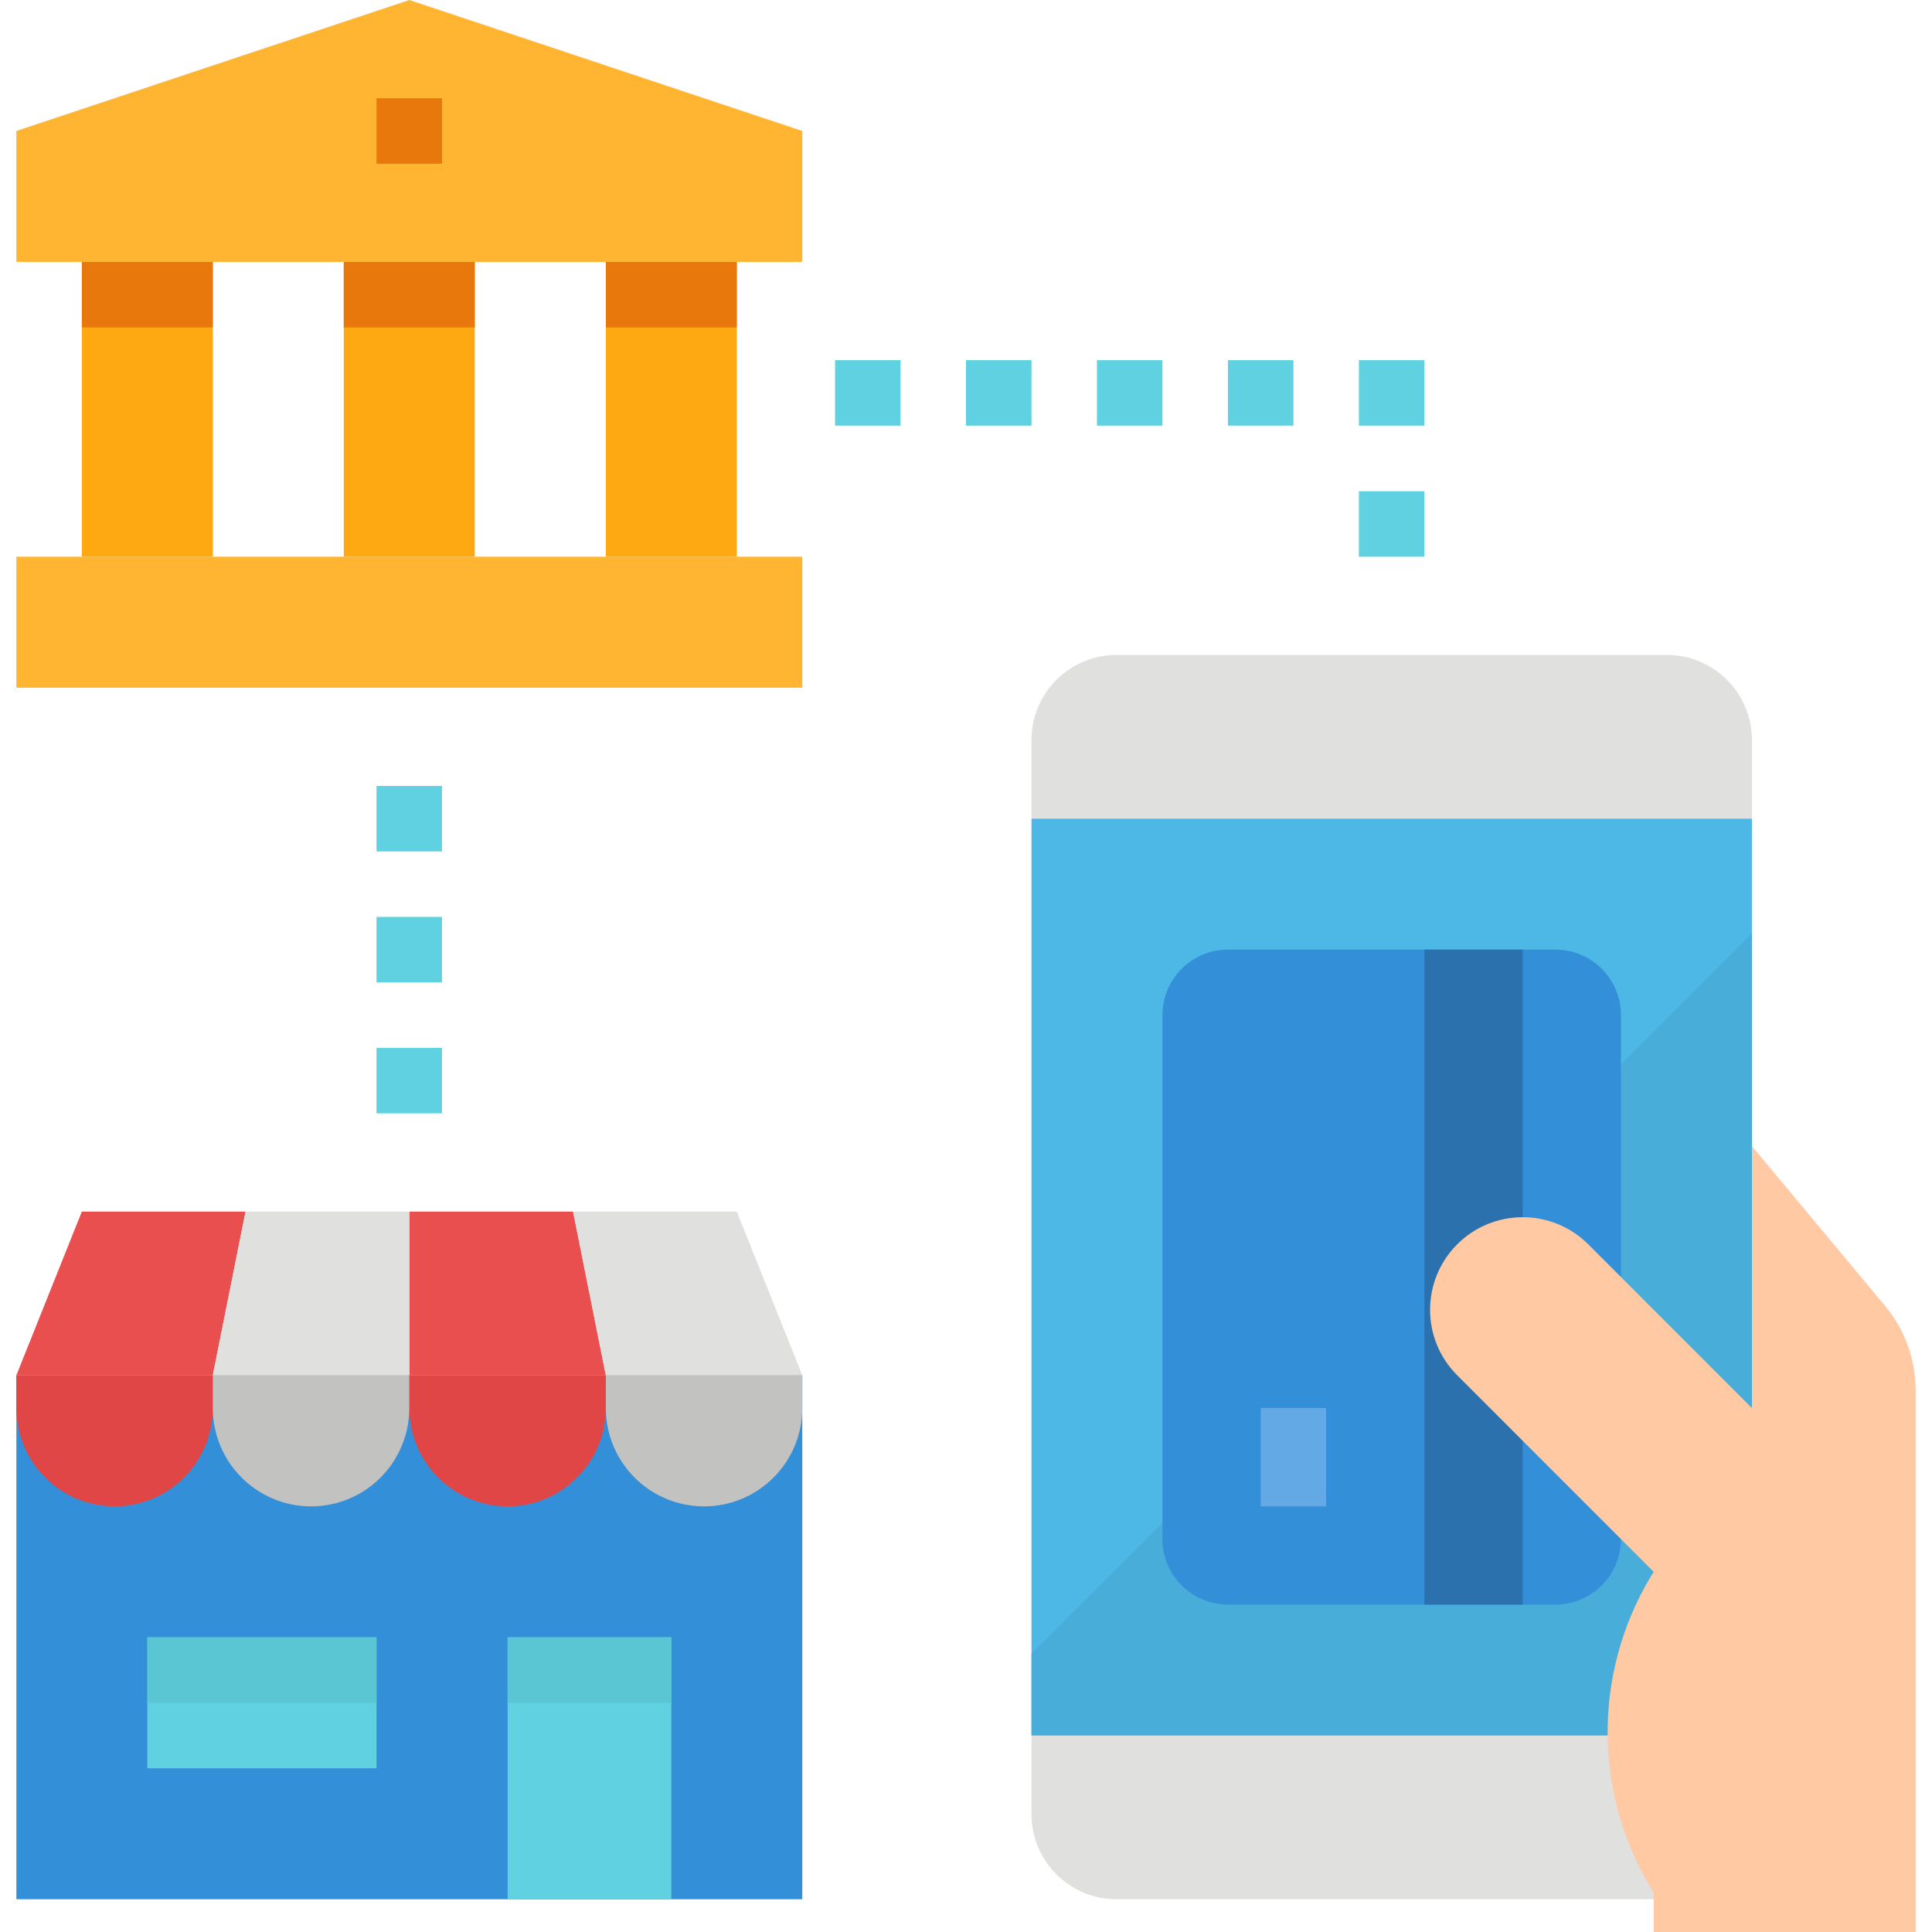 <?xml version="1.0" encoding="UTF-8"?>
<svg xmlns="http://www.w3.org/2000/svg" xmlns:xlink="http://www.w3.org/1999/xlink" width="65pt" height="65pt" viewBox="0 0 65 65" version="1.1">
<g id="surface1">
<path style=" stroke:none;fill-rule:nonzero;fill:rgb(99.608%,78.824%,63.922%);fill-opacity:1;" d="M 58.941 38.559 L 63.43 43.945 C 64.086 44.734 64.449 45.734 64.449 46.766 L 64.449 65 L 58.941 65 Z M 58.941 38.559 "/>
<path style=" stroke:none;fill-rule:nonzero;fill:rgb(87.843%,87.843%,87.059%);fill-opacity:1;" d="M 58.941 24.898 C 58.941 23.316 57.66 22.035 56.074 22.035 L 37.566 22.035 C 35.984 22.035 34.703 23.316 34.703 24.898 L 34.703 27.543 L 58.941 27.543 Z M 58.941 24.898 "/>
<path style=" stroke:none;fill-rule:nonzero;fill:rgb(30.196%,71.765%,89.804%);fill-opacity:1;" d="M 34.703 27.543 L 58.941 27.543 L 58.941 58.391 L 34.703 58.391 Z M 34.703 27.543 "/>
<path style=" stroke:none;fill-rule:nonzero;fill:rgb(28.235%,67.843%,85.098%);fill-opacity:1;" d="M 34.703 55.637 L 34.703 58.391 L 58.941 58.391 L 58.941 31.398 Z M 34.703 55.637 "/>
<path style=" stroke:none;fill-rule:nonzero;fill:rgb(87.843%,87.843%,87.059%);fill-opacity:1;" d="M 34.703 58.391 L 34.703 61.035 C 34.703 62.617 35.984 63.898 37.566 63.898 L 56.074 63.898 C 57.66 63.898 58.941 62.617 58.941 61.035 L 58.941 58.391 Z M 34.703 58.391 "/>
<path style=" stroke:none;fill-rule:nonzero;fill:rgb(20.392%,56.078%,85.098%);fill-opacity:1;" d="M 41.312 31.949 L 52.332 31.949 C 53.547 31.949 54.535 32.938 54.535 34.152 L 54.535 51.781 C 54.535 52.996 53.547 53.984 52.332 53.984 L 41.312 53.984 C 40.098 53.984 39.109 52.996 39.109 51.781 L 39.109 34.152 C 39.109 32.938 40.098 31.949 41.312 31.949 Z M 41.312 31.949 "/>
<path style=" stroke:none;fill-rule:nonzero;fill:rgb(16.471%,44.314%,67.843%);fill-opacity:1;" d="M 47.922 31.949 L 51.23 31.949 L 51.23 53.984 L 47.922 53.984 Z M 47.922 31.949 "/>
<path style=" stroke:none;fill-rule:nonzero;fill:rgb(38.431%,66.275%,90.196%);fill-opacity:1;" d="M 42.414 47.371 L 44.617 47.371 L 44.617 50.68 L 42.414 50.68 Z M 42.414 47.371 "/>
<path style=" stroke:none;fill-rule:nonzero;fill:rgb(99.608%,78.824%,63.922%);fill-opacity:1;" d="M 53.434 41.863 C 52.215 40.648 50.242 40.648 49.027 41.863 C 47.809 43.082 47.809 45.055 49.027 46.27 L 55.637 52.883 L 55.535 53.047 C 53.57 56.324 53.605 60.43 55.637 63.672 L 55.637 65 L 61.145 65 L 61.145 49.578 Z M 53.434 41.863 "/>
<path style=" stroke:none;fill-rule:nonzero;fill:rgb(100%,70.98%,19.216%);fill-opacity:1;" d="M 26.992 8.812 L 0.551 8.812 L 0.551 4.406 L 13.77 0 L 26.992 4.406 Z M 26.992 8.812 "/>
<path style=" stroke:none;fill-rule:nonzero;fill:rgb(90.98%,46.667%,4.706%);fill-opacity:1;" d="M 12.668 3.305 L 14.871 3.305 L 14.871 5.508 L 12.668 5.508 Z M 12.668 3.305 "/>
<path style=" stroke:none;fill-rule:nonzero;fill:rgb(100%,70.98%,19.216%);fill-opacity:1;" d="M 0.551 18.73 L 26.992 18.73 L 26.992 23.137 L 0.551 23.137 Z M 0.551 18.73 "/>
<path style=" stroke:none;fill-rule:nonzero;fill:rgb(100%,66.275%,7.059%);fill-opacity:1;" d="M 2.754 8.812 L 7.16 8.812 L 7.16 18.73 L 2.754 18.73 Z M 2.754 8.812 "/>
<path style=" stroke:none;fill-rule:nonzero;fill:rgb(100%,66.275%,7.059%);fill-opacity:1;" d="M 11.566 8.812 L 15.973 8.812 L 15.973 18.73 L 11.566 18.73 Z M 11.566 8.812 "/>
<path style=" stroke:none;fill-rule:nonzero;fill:rgb(100%,66.275%,7.059%);fill-opacity:1;" d="M 20.383 8.812 L 24.789 8.812 L 24.789 18.73 L 20.383 18.73 Z M 20.383 8.812 "/>
<path style=" stroke:none;fill-rule:nonzero;fill:rgb(90.98%,46.667%,4.706%);fill-opacity:1;" d="M 2.754 8.812 L 7.16 8.812 L 7.16 11.016 L 2.754 11.016 Z M 2.754 8.812 "/>
<path style=" stroke:none;fill-rule:nonzero;fill:rgb(90.98%,46.667%,4.706%);fill-opacity:1;" d="M 11.566 8.812 L 15.973 8.812 L 15.973 11.016 L 11.566 11.016 Z M 11.566 8.812 "/>
<path style=" stroke:none;fill-rule:nonzero;fill:rgb(90.98%,46.667%,4.706%);fill-opacity:1;" d="M 20.383 8.812 L 24.789 8.812 L 24.789 11.016 L 20.383 11.016 Z M 20.383 8.812 "/>
<path style=" stroke:none;fill-rule:nonzero;fill:rgb(37.647%,81.961%,87.843%);fill-opacity:1;" d="M 12.668 26.441 L 14.871 26.441 L 14.871 28.645 L 12.668 28.645 Z M 12.668 26.441 "/>
<path style=" stroke:none;fill-rule:nonzero;fill:rgb(37.647%,81.961%,87.843%);fill-opacity:1;" d="M 12.668 30.848 L 14.871 30.848 L 14.871 33.051 L 12.668 33.051 Z M 12.668 30.848 "/>
<path style=" stroke:none;fill-rule:nonzero;fill:rgb(37.647%,81.961%,87.843%);fill-opacity:1;" d="M 12.668 35.254 L 14.871 35.254 L 14.871 37.457 L 12.668 37.457 Z M 12.668 35.254 "/>
<path style=" stroke:none;fill-rule:nonzero;fill:rgb(37.647%,81.961%,87.843%);fill-opacity:1;" d="M 32.5 12.117 L 34.703 12.117 L 34.703 14.32 L 32.5 14.32 Z M 32.5 12.117 "/>
<path style=" stroke:none;fill-rule:nonzero;fill:rgb(37.647%,81.961%,87.843%);fill-opacity:1;" d="M 28.094 12.117 L 30.297 12.117 L 30.297 14.32 L 28.094 14.32 Z M 28.094 12.117 "/>
<path style=" stroke:none;fill-rule:nonzero;fill:rgb(37.647%,81.961%,87.843%);fill-opacity:1;" d="M 36.906 12.117 L 39.109 12.117 L 39.109 14.32 L 36.906 14.32 Z M 36.906 12.117 "/>
<path style=" stroke:none;fill-rule:nonzero;fill:rgb(37.647%,81.961%,87.843%);fill-opacity:1;" d="M 41.312 12.117 L 43.516 12.117 L 43.516 14.32 L 41.312 14.32 Z M 41.312 12.117 "/>
<path style=" stroke:none;fill-rule:nonzero;fill:rgb(37.647%,81.961%,87.843%);fill-opacity:1;" d="M 45.719 12.117 L 47.922 12.117 L 47.922 14.32 L 45.719 14.32 Z M 45.719 12.117 "/>
<path style=" stroke:none;fill-rule:nonzero;fill:rgb(37.647%,81.961%,87.843%);fill-opacity:1;" d="M 45.719 16.527 L 47.922 16.527 L 47.922 18.73 L 45.719 18.73 Z M 45.719 16.527 "/>
<path style=" stroke:none;fill-rule:nonzero;fill:rgb(20.392%,56.078%,85.098%);fill-opacity:1;" d="M 0.551 46.27 L 26.992 46.27 L 26.992 63.898 L 0.551 63.898 Z M 0.551 46.27 "/>
<path style=" stroke:none;fill-rule:nonzero;fill:rgb(91.373%,30.98%,30.98%);fill-opacity:1;" d="M 7.16 46.27 L 0.551 46.27 L 2.754 40.762 L 8.262 40.762 Z M 7.16 46.27 "/>
<path style=" stroke:none;fill-rule:nonzero;fill:rgb(91.373%,30.98%,30.98%);fill-opacity:1;" d="M 20.383 46.27 L 13.77 46.27 L 13.77 40.762 L 19.281 40.762 Z M 20.383 46.27 "/>
<path style=" stroke:none;fill-rule:nonzero;fill:rgb(87.843%,87.843%,87.059%);fill-opacity:1;" d="M 13.77 46.27 L 7.16 46.27 L 8.262 40.762 L 13.77 40.762 Z M 13.77 46.27 "/>
<path style=" stroke:none;fill-rule:nonzero;fill:rgb(87.843%,87.843%,87.059%);fill-opacity:1;" d="M 26.992 46.27 L 20.383 46.27 L 19.281 40.762 L 24.789 40.762 Z M 26.992 46.27 "/>
<path style=" stroke:none;fill-rule:nonzero;fill:rgb(87.843%,27.451%,27.451%);fill-opacity:1;" d="M 0.551 46.27 L 7.16 46.27 L 7.16 47.371 C 7.16 49.199 5.68 50.68 3.855 50.68 C 2.031 50.68 0.551 49.199 0.551 47.371 Z M 0.551 46.27 "/>
<path style=" stroke:none;fill-rule:nonzero;fill:rgb(87.843%,27.451%,27.451%);fill-opacity:1;" d="M 13.77 46.27 L 20.383 46.27 L 20.383 47.371 C 20.383 49.199 18.902 50.68 17.078 50.68 C 15.25 50.68 13.77 49.199 13.77 47.371 Z M 13.77 46.27 "/>
<path style=" stroke:none;fill-rule:nonzero;fill:rgb(76.078%,76.078%,75.294%);fill-opacity:1;" d="M 7.16 46.27 L 13.77 46.27 L 13.77 47.371 C 13.77 49.199 12.293 50.68 10.465 50.68 C 8.641 50.68 7.16 49.199 7.16 47.371 Z M 7.16 46.27 "/>
<path style=" stroke:none;fill-rule:nonzero;fill:rgb(76.078%,76.078%,75.294%);fill-opacity:1;" d="M 20.383 46.27 L 26.992 46.27 L 26.992 47.371 C 26.992 49.199 25.512 50.68 23.688 50.68 C 21.859 50.68 20.383 49.199 20.383 47.371 Z M 20.383 46.27 "/>
<path style=" stroke:none;fill-rule:nonzero;fill:rgb(37.647%,81.961%,87.843%);fill-opacity:1;" d="M 4.957 55.086 L 12.668 55.086 L 12.668 59.492 L 4.957 59.492 Z M 4.957 55.086 "/>
<path style=" stroke:none;fill-rule:nonzero;fill:rgb(37.647%,81.961%,87.843%);fill-opacity:1;" d="M 17.078 55.086 L 22.586 55.086 L 22.586 63.898 L 17.078 63.898 Z M 17.078 55.086 "/>
<path style=" stroke:none;fill-rule:nonzero;fill:rgb(35.294%,77.647%,83.137%);fill-opacity:1;" d="M 4.957 55.086 L 12.668 55.086 L 12.668 57.289 L 4.957 57.289 Z M 4.957 55.086 "/>
<path style=" stroke:none;fill-rule:nonzero;fill:rgb(35.294%,77.647%,83.137%);fill-opacity:1;" d="M 17.078 55.086 L 22.586 55.086 L 22.586 57.289 L 17.078 57.289 Z M 17.078 55.086 "/>
</g>
</svg>
